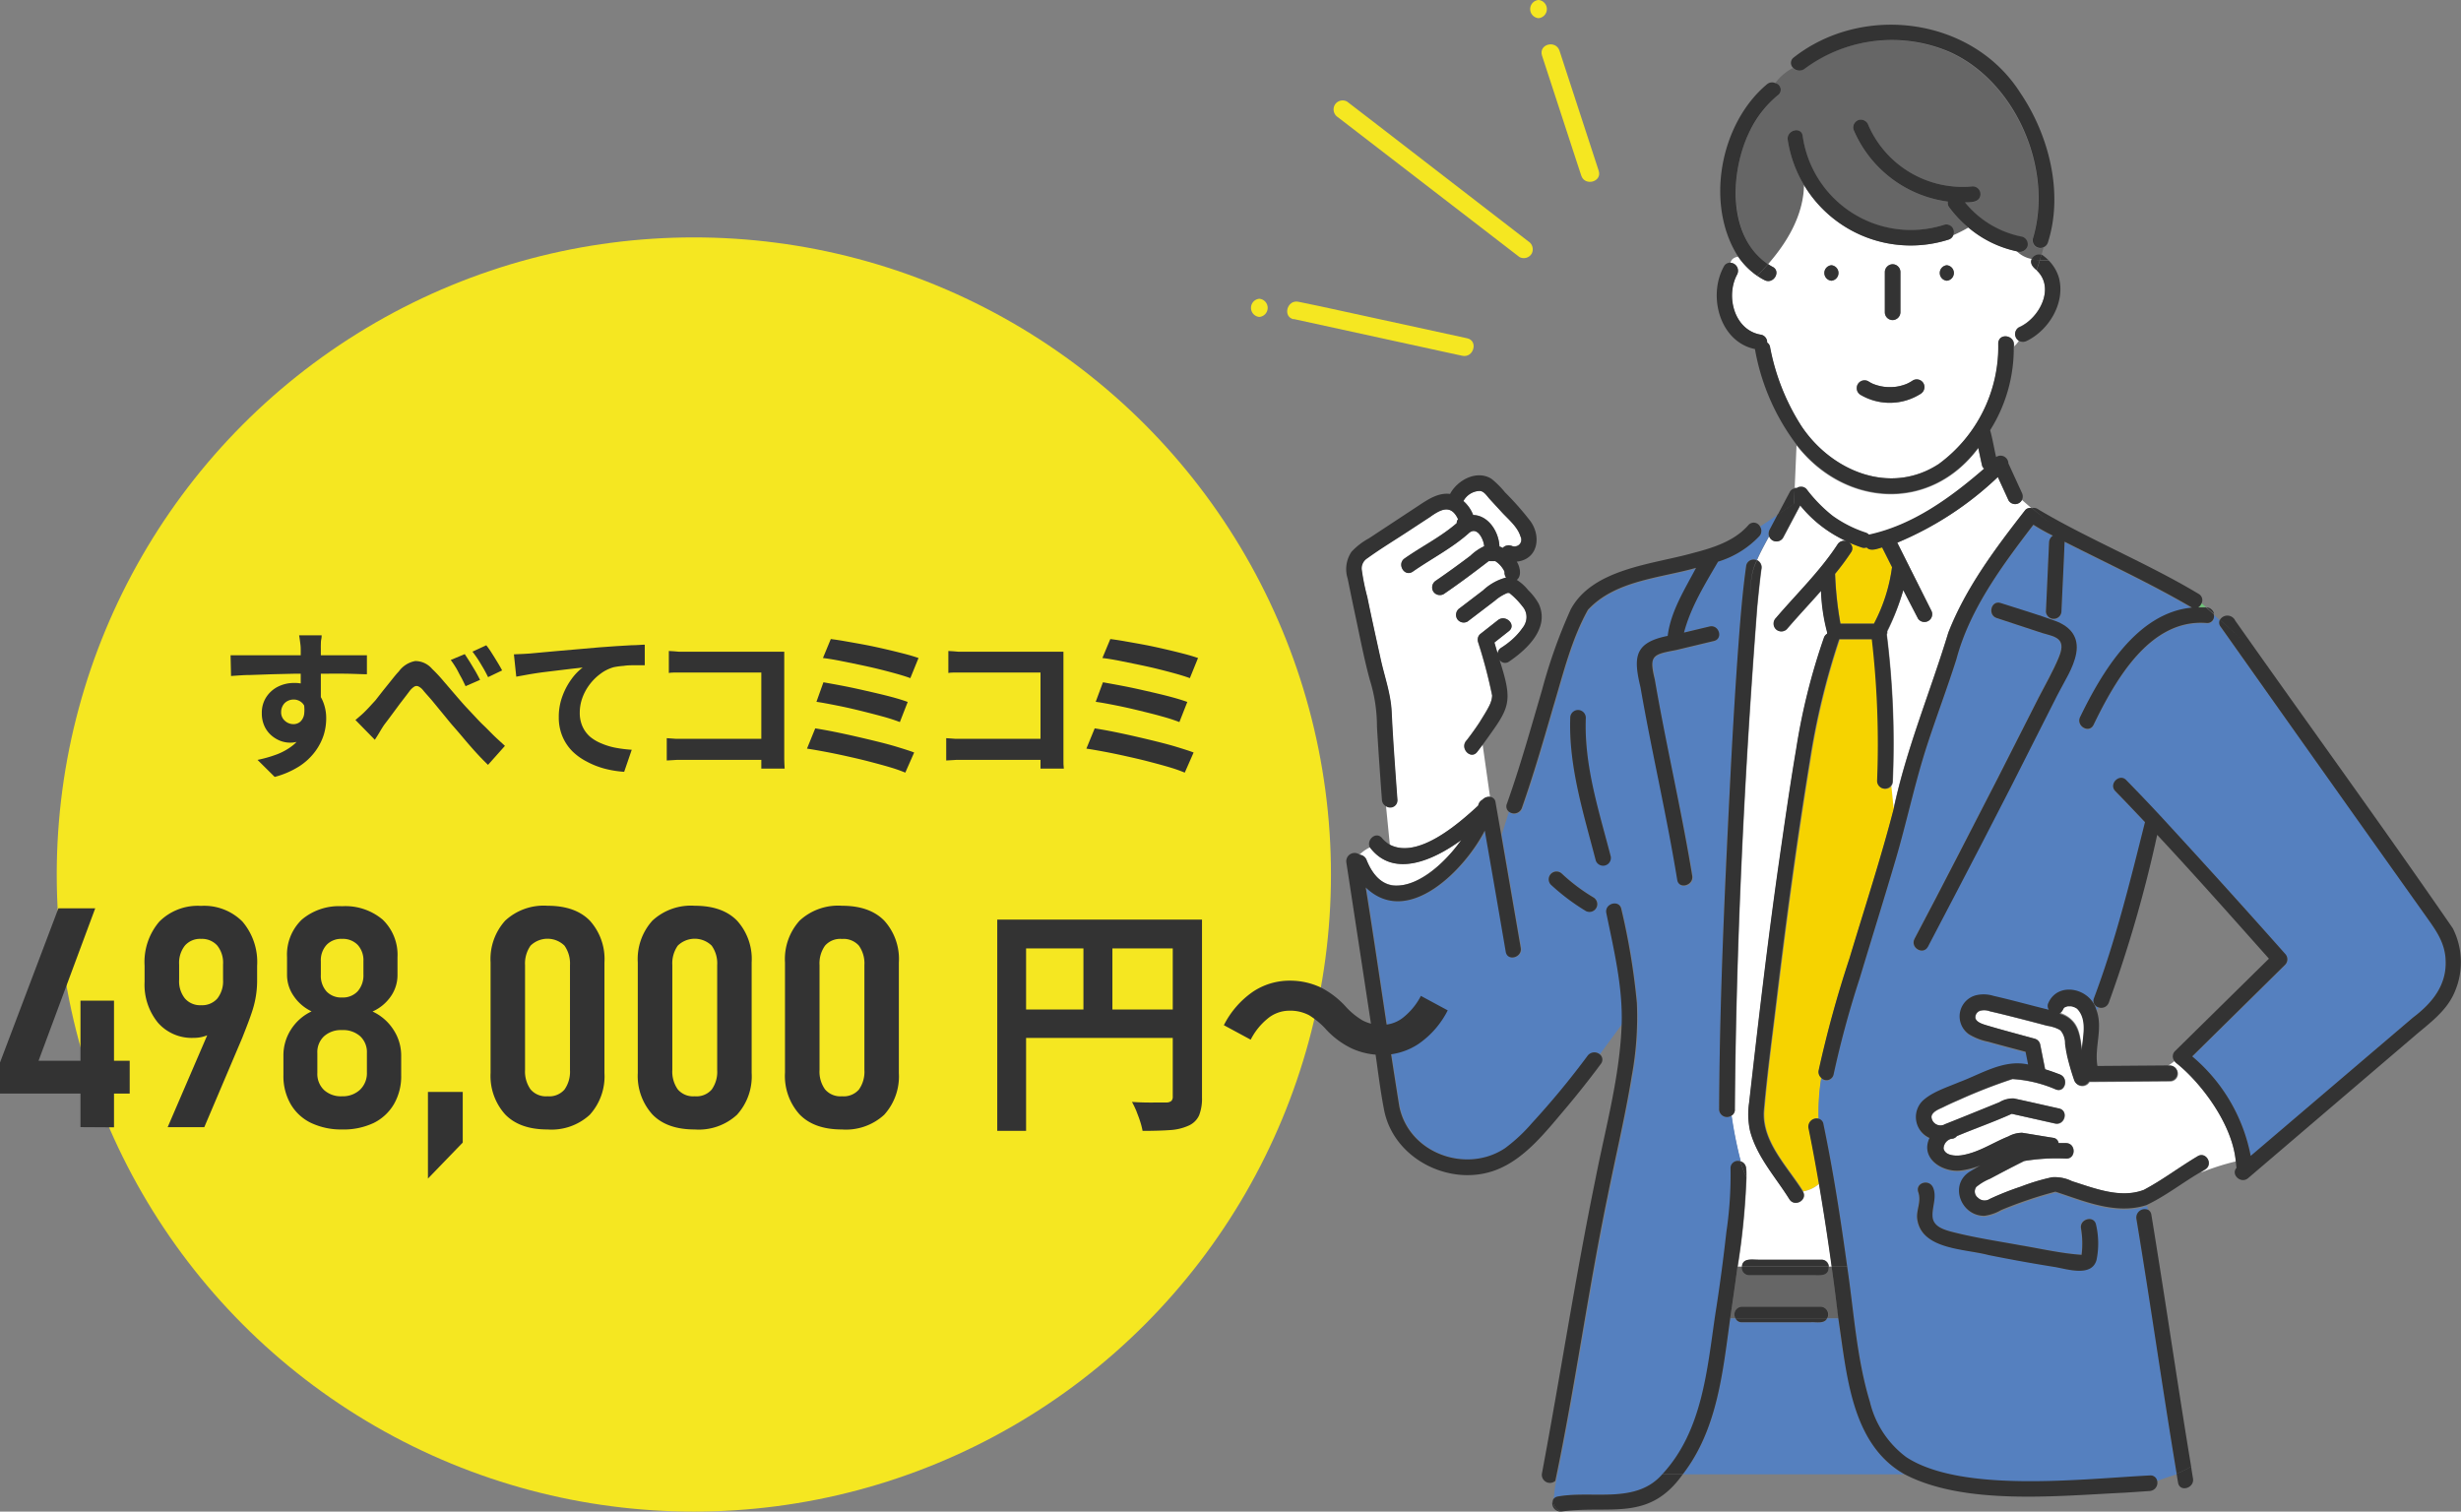 <svg xmlns="http://www.w3.org/2000/svg" viewBox="0 0 366.96 225.4"><rect x="0" y="0" width="366.96" height="225.4" fill="#808080" stroke="none"/><defs><style>.cls-1{fill:#f5e721;}.cls-2{fill:#333;}.cls-3{fill:#6ec278;}.cls-4{fill:#f6d300;}.cls-5{fill:#fff;}.cls-6{fill:#666;}.cls-7{fill:#5580bf;}</style></defs><g id="レイヤー_2" data-name="レイヤー 2"><g id="レイヤー_1-2" data-name="レイヤー 1"><circle class="cls-1" cx="103.46" cy="130.4" r="95"/><path class="cls-2" d="M34.38,97.71l2.4,0,2.81,0,2.88,0,2.66,0,2.16,0h7.42l0,2.83c-.75,0-1.74-.06-3-.08s-2.74,0-4.52,0c-1.08,0-2.19,0-3.31,0l-3.33.08-3.2.11c-1,0-2,.09-2.9.15Zm13,7.1a9.51,9.51,0,0,1-.47,3.27,3.91,3.91,0,0,1-1.4,2,4.11,4.11,0,0,1-3.73.38,4.52,4.52,0,0,1-1.36-.84,4.06,4.06,0,0,1-1-1.37,4.53,4.53,0,0,1-.38-1.92,4.24,4.24,0,0,1,.65-2.36,4.48,4.48,0,0,1,1.74-1.57,5.25,5.25,0,0,1,2.41-.56,4.75,4.75,0,0,1,2.66.71,4.4,4.4,0,0,1,1.6,1.91,6.52,6.52,0,0,1,.54,2.71,8.36,8.36,0,0,1-.38,2.45A8.55,8.55,0,0,1,47,112.05a9.08,9.08,0,0,1-2.35,2.2,13,13,0,0,1-3.69,1.6l-2.56-2.54a19.05,19.05,0,0,0,2.85-.81,9.08,9.08,0,0,0,2.32-1.28,5.5,5.5,0,0,0,1.56-1.89,6.11,6.11,0,0,0,.56-2.72,2.39,2.39,0,0,0-.56-1.72,1.82,1.82,0,0,0-1.36-.58,1.92,1.92,0,0,0-.89.22,1.66,1.66,0,0,0-.69.65,1.93,1.93,0,0,0-.27,1,1.65,1.65,0,0,0,.57,1.31,1.87,1.87,0,0,0,1.28.49,1.55,1.55,0,0,0,1-.36,1.9,1.9,0,0,0,.59-1.2,5.33,5.33,0,0,0-.24-2.25Zm.58-10.08c0,.13,0,.34-.06.62s-.05.56-.06.84,0,.48,0,.61c0,.32,0,.75,0,1.28v1.79c0,.66,0,1.32,0,2s0,1.29,0,1.87,0,1.07,0,1.46l-3-1V101.3c0-.6,0-1.2,0-1.79s0-1.13,0-1.61,0-.84,0-1.08c0-.49-.07-.93-.12-1.3s-.09-.64-.12-.79Z"/><path class="cls-2" d="M53,107.36c.35-.29.69-.58,1-.86s.65-.63,1-1l1-1.09L57.1,103l1.2-1.49c.4-.5.79-1,1.17-1.39a3.88,3.88,0,0,1,2.45-1.55,3.3,3.3,0,0,1,2.52,1.18,21.73,21.73,0,0,1,1.7,1.82l1.72,2c.57.67,1.08,1.25,1.55,1.77l1.25,1.33c.44.47.92,1,1.41,1.46s1,1,1.55,1.54,1.09,1,1.67,1.55l-2.52,2.83c-.58-.55-1.17-1.16-1.79-1.84s-1.22-1.37-1.8-2.06-1.13-1.33-1.64-1.91-1-1.21-1.55-1.87l-1.56-1.9c-.51-.6-1-1.12-1.33-1.53a2,2,0,0,0-.74-.6.66.66,0,0,0-.61.06,2.92,2.92,0,0,0-.65.61c-.22.3-.5.66-.82,1.08s-.67.86-1,1.32l-1,1.35c-.33.45-.62.83-.88,1.17s-.54.81-.8,1.25-.5.81-.71,1.13Zm16.3-9.82c.22.34.48.73.77,1.19l.84,1.39c.27.48.49.9.67,1.26l-2.16.94c-.24-.5-.47-1-.7-1.4s-.45-.87-.69-1.28a14.6,14.6,0,0,0-.82-1.23Zm3.21-1.32a12.15,12.15,0,0,1,.82,1.17c.29.45.57.91.85,1.37s.51.85.69,1.21l-2.09,1c-.26-.52-.51-1-.75-1.4s-.48-.82-.74-1.22-.54-.79-.84-1.18Z"/><path class="cls-2" d="M76.63,97.57,78,97.51l1-.06,1.83-.17,2.43-.22,2.9-.25,3.19-.28,2.49-.18,2.37-.14c.74,0,1.39-.07,1.93-.08l0,3.07-1.48,0c-.56,0-1.12,0-1.67.09a11.31,11.31,0,0,0-1.48.2,5.89,5.89,0,0,0-2,1,7.77,7.77,0,0,0-1.62,1.62,7.5,7.5,0,0,0-1.07,2,6.4,6.4,0,0,0-.37,2.15,4.84,4.84,0,0,0,.41,2.07A4.45,4.45,0,0,0,88,109.87a6.48,6.48,0,0,0,1.71,1,10.15,10.15,0,0,0,2.13.64,19.51,19.51,0,0,0,2.36.29l-1.13,3.29a15.83,15.83,0,0,1-2.94-.48,12.21,12.21,0,0,1-2.66-1.06A8.7,8.7,0,0,1,85.32,112a7,7,0,0,1-1.47-2.23,7.27,7.27,0,0,1-.53-2.82,8.83,8.83,0,0,1,.56-3.19,10.32,10.32,0,0,1,1.36-2.53,8,8,0,0,1,1.64-1.69l-1.62.18-2,.24-2.22.27c-.76.1-1.48.21-2.18.33l-1.88.34Z"/><path class="cls-2" d="M99.42,110.07l1.4.1c.52,0,1.05,0,1.6,0h13v3.14H102.51c-.46,0-1,0-1.59,0l-1.5.09Zm.31-13c.45,0,1,.08,1.51.11l1.44,0h13.26l1,0c0,.27,0,.62,0,1s0,.81,0,1.16v12.43q0,.63,0,1.47c0,.56.05,1,.06,1.37h-3.48c0-.35,0-.74,0-1.17s0-.85,0-1.28V100.28H102.7l-1.62,0c-.56,0-1,0-1.35.07Z"/><path class="cls-2" d="M121.56,108.61c.81.13,1.74.29,2.78.5s2.12.44,3.25.7,2.24.52,3.33.79,2.1.54,3,.82,1.73.53,2.39.79l-1.32,3a22.7,22.7,0,0,0-2.38-.83c-.94-.28-2-.56-3.07-.84s-2.21-.54-3.33-.79-2.19-.47-3.21-.66-1.91-.35-2.67-.46Zm1.22-6.87c.86.15,1.86.33,3,.55s2.27.47,3.45.74,2.31.53,3.39.81,2,.56,2.73.83l-1.17,3a27.23,27.23,0,0,0-2.61-.84c-1.05-.29-2.16-.57-3.33-.86s-2.34-.55-3.5-.78-2.16-.42-3-.54Zm1.1-6.45c.63.08,1.38.19,2.27.35s1.83.32,2.83.51,2,.41,3,.64,1.93.46,2.79.68,1.59.44,2.19.65l-1.22,3c-.56-.21-1.26-.43-2.09-.66s-1.73-.47-2.71-.71-2-.46-3-.67l-2.85-.58c-.9-.17-1.7-.3-2.38-.38Z"/><path class="cls-2" d="M141.09,110.07l1.41.1c.52,0,1.05,0,1.59,0h13v3.14H144.19c-.46,0-1,0-1.6,0l-1.5.09Zm.32-13c.44,0,1,.08,1.51.11l1.44,0h13.26l.95,0c0,.27,0,.62,0,1s0,.81,0,1.16v12.43c0,.42,0,.91,0,1.47s0,1,.06,1.37h-3.48c0-.35,0-.74,0-1.17s0-.85,0-1.28V100.28H144.38l-1.62,0c-.57,0-1,0-1.35.07Z"/><path class="cls-2" d="M163.23,108.61c.82.13,1.75.29,2.79.5s2.12.44,3.25.7,2.24.52,3.32.79,2.1.54,3,.82,1.73.53,2.39.79l-1.32,3a22.7,22.7,0,0,0-2.38-.83c-.94-.28-2-.56-3.07-.84s-2.22-.54-3.34-.79-2.18-.47-3.2-.66-1.91-.35-2.68-.46Zm1.23-6.87c.86.15,1.85.33,3,.55s2.28.47,3.46.74,2.31.53,3.38.81,2,.56,2.74.83l-1.18,3a26,26,0,0,0-2.6-.84c-1-.29-2.16-.57-3.34-.86s-2.34-.55-3.49-.78-2.17-.42-3.05-.54Zm1.1-6.45c.63.08,1.38.19,2.27.35s1.83.32,2.83.51,2,.41,3,.64,1.93.46,2.79.68,1.58.44,2.19.65l-1.22,3c-.56-.21-1.26-.43-2.09-.66s-1.74-.47-2.71-.71-2-.46-3-.67l-2.85-.58c-.9-.17-1.7-.3-2.39-.38Z"/><path class="cls-1" d="M192.9,47.57l22,4.8,3.14.68c1.7.37,2.43-2.24.72-2.61l-22-4.79L193.62,45c-1.7-.37-2.42,2.24-.72,2.61Z"/><path class="cls-1" d="M199.51,17.49l23.67,18.23,3.36,2.59a1.36,1.36,0,0,0,1.85-.49A1.39,1.39,0,0,0,227.9,36L204.24,17.74l-3.36-2.58a1.36,1.36,0,0,0-1.85.48,1.38,1.38,0,0,0,.48,1.85Z"/><path class="cls-1" d="M229.93,8.29q2.56,7.82,5.11,15.64c.25.75.49,1.5.74,2.25.53,1.65,3.15.94,2.6-.72q-2.55-7.83-5.11-15.65c-.24-.75-.48-1.5-.73-2.24-.54-1.65-3.15-1-2.61.72Z"/><path class="cls-1" d="M229.41,2.71a1.36,1.36,0,0,0,0-2.71,1.36,1.36,0,0,0,0,2.71Z"/><path class="cls-1" d="M187.78,47.26a1.36,1.36,0,0,0,0-2.71,1.36,1.36,0,0,0,0,2.71Z"/><path class="cls-3" d="M306.58,177.78Z"/><path class="cls-4" d="M280.63,81.62c-.72.16-1.75.61-2.31,0a1.08,1.08,0,0,1-.75,0c-.68-.23-1.34-.49-2-.78a1,1,0,0,1,.41,1.53,38.27,38.27,0,0,1-2.33,3.19,52.63,52.63,0,0,0,.8,7.43h5a25.08,25.08,0,0,0,2.68-8.44Z"/><path class="cls-3" d="M221.89,83.63h-.09S221.84,83.65,221.89,83.63Z"/><path class="cls-3" d="M222,83.6Z"/><path class="cls-5" d="M328.83,174.42l-.7.45a36.5,36.5,0,0,1,5.26-1.69c-.53-5.66-5.31-11.8-8.81-14.59a1.64,1.64,0,0,1-.34-.36l-1,.73h.47a1.16,1.16,0,0,1,0,2.31l-12.13.09a1.23,1.23,0,0,1-2.21-.18,25.94,25.94,0,0,1-1.37-5.47c-.11-2.11-.84-2.37-2.75-2.73-2.83-.73-5.65-1.5-8.5-2.15a2.42,2.42,0,0,0-1.4-.1,1,1,0,0,0-.77,1.11c.15.6,1,.88,1.66,1.08,2.38.68,4.78,1.31,7.18,2a1.13,1.13,0,0,1,.81.8l.75,3.76c.75.23,1.48.49,2.2.77,1.38.54.77,2.78-.61,2.23a19.15,19.15,0,0,0-6.47-1.55,80.83,80.83,0,0,0-7.86,3.06c-.83.36-1.66.73-2.48,1.14-.58.28-1.64.65-1.73,1.41a1.35,1.35,0,0,0,.87,1.22,1.28,1.28,0,0,0,1.14-.08c1.25-.48,2.49-1,3.74-1.5l4.39-1.78a3.81,3.81,0,0,1,2.2-.56c2.24.44,4.46,1,6.69,1.49,1.46.32.84,2.55-.61,2.23L300,166.09h0c-2.67,1.21-5.47,2.18-8.18,3.32a1.08,1.08,0,0,1-.86.41,1.54,1.54,0,0,0-1.13,1.43c.22,1.17,2,1.17,2.82,1,2.49-.43,4.55-1.87,6.85-2.79a4.3,4.3,0,0,1,2.05-.54c1.54.24,3.07.51,4.61.75a.91.91,0,0,1,.82.79l1.12,0c1.49,0,1.49,2.36,0,2.31a29.28,29.28,0,0,0-6.38.38h.09c.15-.06.19,0,0,0-1.69.84-3.38,1.73-5.05,2.62A8,8,0,0,0,294.7,177a1.16,1.16,0,0,0,.25,1.61,1.41,1.41,0,0,0,1.77.18,43.58,43.58,0,0,1,4.67-1.85,30.8,30.8,0,0,1,4.6-1.38,5.8,5.8,0,0,1,3,.59c3.37,1.06,7.21,2.62,10.7,1.29,2.75-1.49,5.29-3.43,8-5C328.93,171.62,330.09,173.63,328.83,174.42Z"/><path class="cls-6" d="M273.11,188.85h-.44c.08,1.54-1.31,1.3-2.43,1.3h-9.4a1.11,1.11,0,0,1-1.11-1.3h-.65c-.34,2.57-.71,5.15-1.09,7.72h.79a1.15,1.15,0,0,1,1-1.72h11.71a1.15,1.15,0,0,1,1,1.72h1.67C273.8,194,273.47,191.42,273.11,188.85Z"/><path class="cls-5" d="M203.76,128.2c3.09,8.05,11,1.67,14.13-2.95-4.15,3-10.11,5.73-13.62,1.1a5.77,5.77,0,0,0-1.55,1.09h0A1.21,1.21,0,0,1,203.76,128.2Z"/><path class="cls-5" d="M269.36,73a22.12,22.12,0,0,0,3.9,4,18.13,18.13,0,0,0,4.92,2.5,1.18,1.18,0,0,1,.5.31c6.55-1.41,12.21-5.52,17.18-9.85a1,1,0,0,1-.33-.54c-.19-.86-.37-1.71-.55-2.57-7.25,9.71-20,8.7-27.1-.45l-.28,6.53a1.08,1.08,0,0,1,.31,0A1.12,1.12,0,0,1,269.36,73Z"/><path class="cls-4" d="M280,116.48a135.94,135.94,0,0,0-.79-21.16h-4.87a110.63,110.63,0,0,0-4.42,18.34c-1.87,11.43-3.42,22.92-4.81,34.42-.7,5.8-1.5,11.61-2,17.43-.42,4.66,3.52,8.48,5.8,12.15a4.89,4.89,0,0,0,2.37-1.15c-.48-2.77-1-5.53-1.55-8.29a1.22,1.22,0,0,1,1.48-1.41,32,32,0,0,1,.38-6.09,1.16,1.16,0,0,1-.38-1.12,167.45,167.45,0,0,1,4.6-16.72c2.24-7.46,4.67-14.86,6.62-22.4l-.34-3.31A1.16,1.16,0,0,1,280,116.48Z"/><path class="cls-5" d="M301.48,74.53a1.14,1.14,0,0,1-2,.09l-1.6-3.49a49.14,49.14,0,0,1-15,9.79L288,91.09a1.16,1.16,0,0,1-2,1.16L283.8,88a36.11,36.11,0,0,1-2.36,6.15.87.87,0,0,1-.07.48,130.15,130.15,0,0,1,.89,21.89,1.12,1.12,0,0,1-.24.69l.34,3.31c1.92-9,5.48-17.42,8.13-26.16,2.61-6.7,7-12.56,11.41-18.2a.92.92,0,0,1,1.06-.33Z"/><path class="cls-6" d="M265.1,14.21c-4.88,4.05-6.91,10.92-6.07,17.09.46,3.17,1.84,6.36,4.61,8.09,2.83-3.23,5.27-7.27,5.36-11.79a18.52,18.52,0,0,1-2.43-6.73c-.22-1.46,2-2.08,2.23-.61a16.2,16.2,0,0,0,21.11,13.25,1.13,1.13,0,0,1,1.33,1.57,20.7,20.7,0,0,0,2.25-1.14,17.23,17.23,0,0,1-2.92-3.11,1,1,0,0,1-.14-.77,17.8,17.8,0,0,1-14.08-10.75,1.18,1.18,0,0,1,.81-1.43,1.19,1.19,0,0,1,1.42.81,15.33,15.33,0,0,0,15.55,9.1A1.17,1.17,0,0,1,295.29,29c0,1.22-1.4,1.21-2.31,1.23a14.51,14.51,0,0,0,8.52,5.11,1.17,1.17,0,0,1,.81,1.42,1.24,1.24,0,0,1-1.65.76,4.25,4.25,0,0,0,2.27,1.17,1.19,1.19,0,0,1,1.48-.67c.11-.38.21-.75.3-1.12a1.14,1.14,0,0,1-1.61-1.32c3.07-10.31-2.56-23.43-12.49-27.82A21.85,21.85,0,0,0,269,10.26a1.28,1.28,0,0,1-1.68-.12,7.91,7.91,0,0,0-2.63,2.26A1,1,0,0,1,265.1,14.21Z"/><path class="cls-5" d="M259,40.92c-1.77,3.26-.42,8.4,3.63,9a1.15,1.15,0,0,1,.84,1.16,1,1,0,0,1,.43.65,33.22,33.22,0,0,0,4.67,11.79c4.45,6.73,13.24,10.4,20.49,5.67A21.72,21.72,0,0,0,298,51.27c0-1.72,2.58-1.35,2.32.38a3.68,3.68,0,0,0,.74-.88,1.16,1.16,0,0,1,0-2c3.05-1.33,5.43-5.89,2.65-8.5l0,.11,0-.11c-.51-.41-1-1-.74-1.65a4.25,4.25,0,0,1-2.27-1.17,16.44,16.44,0,0,1-7.17-3.53,20.7,20.7,0,0,1-2.25,1.14,1.09,1.09,0,0,1-.72.66A18.56,18.56,0,0,1,269,27.6c-.09,4.52-2.53,8.56-5.36,11.79.22.13.42.27.66.39,1.33.66.16,2.66-1.17,2a8.78,8.78,0,0,1-1.11-.66l0,.05,0-.05a10.92,10.92,0,0,1-2.85-2.86c-.54.12-1,.33-1.13.92A1.2,1.2,0,0,1,259,40.92Zm31.26-1.37a1.16,1.16,0,0,1,0,2.31A1.16,1.16,0,0,1,290.3,39.55Zm-9.23,6.27c0-1.76,0-3.51,0-5.27a1.19,1.19,0,0,1,1.16-1.15,1.17,1.17,0,0,1,1.16,1.15v.76l0,5.27a1.19,1.19,0,0,1-1.16,1.15,1.17,1.17,0,0,1-1.16-1.15ZM277,57.27a1.17,1.17,0,0,1,1.58-.42,5,5,0,0,0,.72.39,7,7,0,0,0,1.61.43,8.15,8.15,0,0,0,1.78,0,7.14,7.14,0,0,0,1.57-.42,6.11,6.11,0,0,0,.94-.52,1.15,1.15,0,0,1,1.17,2,8.59,8.59,0,0,1-9,.13A1.17,1.17,0,0,1,277,57.27Zm-3.91-17.72a1.16,1.16,0,0,1,0,2.31A1.16,1.16,0,0,1,273.08,39.55Z"/><path class="cls-7" d="M361.52,136.29Q350.75,121.13,340,106l-8.87-12.49a.94.94,0,0,1-.1-1l-.94-.84a1,1,0,0,1-1.1,1.3c-8.48-.65-13.64,8.63-16.83,15.19-.65,1.34-2.64.17-2-1.17,3.27-6.73,8.49-15.54,16.68-16.31-6.17-3.59-12.67-6.6-19-9.83-.13,3.48-.32,7-.47,10.45a1.16,1.16,0,0,1-2.31,0c.16-3.45.31-6.9.47-10.35a1.25,1.25,0,0,1,.57-1,29.62,29.62,0,0,1-2.91-1.63c-4.62,6-9.52,12.55-11.48,20.05-1.34,4.22-2.91,8.37-4.29,12.58-1.87,5.69-3.08,11.57-4.77,17.31-1.74,5.92-3.59,11.8-5.36,17.7a145.82,145.82,0,0,0-3.89,14.33,1.08,1.08,0,0,1-1.85.51,32,32,0,0,0-.38,6.09.94.94,0,0,1,.75.8c1.47,7,2.56,14.13,3.54,21.24h0c1,6.73,1.43,13.64,3.39,20.19a14.47,14.47,0,0,0,5.44,8.25c8.32,5.41,26.36,3.21,36.31,2.73a1,1,0,0,1,1.07.73c1-.39,1.93-.67,2.9-1-2.07-12.65-3.86-25.34-6-38a1.26,1.26,0,0,1,1.75-1.34l-.16-.66c-4.54,1.52-9.29-.55-13.59-2h0l.05,0h.06s-.12,0-.16,0l.05,0h0a63.09,63.09,0,0,0-8.09,2.74,6.63,6.63,0,0,1-2.51.86c-3.5,0-5.3-4.66-2.13-6.61.5-.31,1-.61,1.54-.9a12.12,12.12,0,0,1-2.75.73c-2.74.43-6.3-1.7-4.83-4.83a3.41,3.41,0,0,1-1-5.56c1.42-1.32,3.67-2,5.43-2.76,3.31-1.21,6.63-3.44,10.27-2.63l-.38-1.9c-1.86-.49-3.71-1-5.56-1.5a8.91,8.91,0,0,1-2.91-1.13,3.25,3.25,0,0,1,1.29-5.84,5,5,0,0,1,2.42.14c2.77.63,5.49,1.4,8.24,2.07a1,1,0,0,1-.13-.9c1.4-3.42,6.29-2.35,7.2.88l.23-.44a1,1,0,0,1-.66-1.33c3.22-8.54,5.41-17.46,7.62-26.28-1.47-1.55-2.93-3.1-4.42-4.62-1.05-1.07.59-2.71,1.63-1.64,2.09,2.14,4.14,4.32,6.17,6.51q8.88,9.58,17.51,19.38a1.17,1.17,0,0,1,0,1.64l-13.85,13.66a25.73,25.73,0,0,1,8.72,14.84l24.17-20.65c2.88-2.19,5.12-4.89,4.88-8.71C364.51,140.32,363,138.36,361.52,136.29ZM286,177.74c-.48-1.42,1.76-2,2.23-.62,1,3.16-2.12,5.32,2.75,6.53,3.33.89,6.8,1.41,10.19,2,3,.5,6.07,1.22,9.12,1.43h.06a13.52,13.52,0,0,0-.08-3.88c-.3-1.46,1.93-2.07,2.23-.62a12.35,12.35,0,0,1,.08,5.24c-.68,2.61-4.34,1.4-6.21,1.08-5-.84-9.93-1.74-14.86-2.78-2.45-.44-5.47-1.61-5.68-4.48C285.75,180.35,286.47,179,286,177.74Zm23.54-80.28c-.4,2.16-1.81,4.24-2.79,6.18s-2,4-3,5.93c-5.34,10.59-10.81,21.11-16.31,31.61-.7,1.32-2.69.15-2-1.17q9.4-17.91,18.52-36c1-2,2.1-3.88,2.95-5.89.3-.72.69-1.83.18-2.55s-1.84-.92-2.62-1.17l-6.8-2.24c-1.41-.47-.8-2.7.61-2.23,2.72.89,5.47,1.73,8.17,2.68C308.74,93.41,310,95,309.58,97.46Z"/><path class="cls-3" d="M327.75,90.54c.39,0,.78,0,1.19,0l-.68-.6A1.31,1.31,0,0,1,327.75,90.54Z"/><path class="cls-5" d="M268.84,177.66c.78,1.27-1.21,2.42-2,1.16-2.07-3.32-4.86-6.34-5.87-10.22a11.79,11.79,0,0,1-.12-4.23c1.36-12,2.75-24,4.46-35.89.81-5.62,1.61-11.25,2.56-16.85A94.83,94.83,0,0,1,272,95.11a1.09,1.09,0,0,1,.49-.61,1.16,1.16,0,0,1,0-.18,27.57,27.57,0,0,1-.92-6.21c-1.69,1.92-3.45,3.78-5.1,5.71a1.16,1.16,0,0,1-1.64,0,1.18,1.18,0,0,1,0-1.64c3.1-3.61,6.6-7,9.21-11a1.12,1.12,0,0,1,1.37-.45,19,19,0,0,1-6.95-5.36l-2.55,4.81a1.15,1.15,0,0,1-2.09-.25c-.62,1.17-1.3,2.35-1.82,3.58a1.2,1.2,0,0,1,.67,1.35c-.23,1.67-.45,3.83-.62,5.6-1.91,24.91-3.14,49.91-3.34,74.9a1,1,0,0,1-.54,1,62.32,62.32,0,0,0,1.37,6.82c1,.21.89,1.49.9,2.34a12.86,12.86,0,0,0,.81,1.44,12.86,12.86,0,0,1-.81-1.44,108.55,108.55,0,0,1-1.31,13.34h.65c.13-1.28,1.47-1,2.44-1h9.4a1.07,1.07,0,0,1,1.1,1h.44q-.86-6.19-1.9-12.34A4.89,4.89,0,0,1,268.84,177.66Z"/><path class="cls-7" d="M256.34,165.39c.19-23.06,1.33-46.11,2.87-69.12.3-4,.61-8,1.18-12a1.13,1.13,0,0,1,1.56-.73c.52-1.23,1.2-2.41,1.82-3.58a1.33,1.33,0,0,1,.09-.92l1.21-2.27-2.63,1.75a1.17,1.17,0,0,1-.1,1.42,14.1,14.1,0,0,1-6.16,3.81c-2,3.37-4.09,6.77-5.08,10.58l3.8-.91c1.45-.34,2.06,1.89.61,2.23L250,97c-1.07.25-3.52.4-3.59,1.86,1.57,10.64,4.26,21.15,6,31.8.24,1.46-2,2.08-2.23.62-1.57-9.63-3.81-19.13-5.48-28.73-1.07-4.45-1-6.67,4.06-7.65.44-3.65,2.55-6.95,4.23-10.15-5.44,1.54-12.07,1.87-16.13,6.26-2.48,4.45-3.7,9.58-5.17,14.45-1.47,5.07-2.93,10.15-4.69,15.13a1.24,1.24,0,0,1-2,.45l-1.07,3.42,2.91,16.88c.26,1.46-2,2.08-2.23.61q-1.56-9-3.13-18.08c-2.88,5.69-11.44,14.59-17.75,8.48,1.72,10.86,3.23,21.77,5,32.62,1.4,7,10,10.11,15.76,6.27a24.44,24.44,0,0,0,4-3.72,123.4,123.4,0,0,0,8.33-10.08,1.26,1.26,0,0,1,1.75-.25l3.33-4.53c.15-5.56-1.18-11-2.29-16.46-.3-1.45,1.93-2.07,2.23-.61a101.67,101.67,0,0,1,2.32,14,48.66,48.66,0,0,1-.75,11c-1,6-2.4,11.9-3.59,17.85-2.91,14.06-4.84,28.36-7.78,42.38a23.35,23.35,0,0,0-.36,2.78,1,1,0,0,1,.69-.45c5.21-.94,11.65,1.2,15.59-3.33h0c6-6.45,6.67-15.55,7.9-23.85.61-4.08,1.19-8.16,1.65-12.26a57.81,57.81,0,0,0,.62-9.47,1.08,1.08,0,0,1,1.45-1.07,62.32,62.32,0,0,1-1.37-6.82A1.17,1.17,0,0,1,256.34,165.39Zm-18.29-30a1.17,1.17,0,0,1-1.58.42,32.28,32.28,0,0,1-5.22-3.93,1.16,1.16,0,0,1,1.64-1.64c.7.65,1.43,1.27,2.19,1.85a29.33,29.33,0,0,0,2.56,1.72A1.17,1.17,0,0,1,238.05,135.43Zm-.1-7.1c-1.83-7-4.06-14-3.81-21.3a1.16,1.16,0,0,1,2.31,0,44.55,44.55,0,0,0,1.07,10.42c.78,3.45,1.81,6.84,2.66,10.27A1.16,1.16,0,0,1,238,128.33Z"/><path class="cls-5" d="M227,90.4a10.36,10.36,0,0,0-2-2c.09,0-.1,0-.07,0l-.13,0a6.47,6.47,0,0,0-1.87,1.15l-4.08,3.11a1.16,1.16,0,0,1-1.58-.42,1.19,1.19,0,0,1,.42-1.58l3.46-2.64a8.06,8.06,0,0,1,3.45-1.92,1.12,1.12,0,0,1-.24-.82v0h0a1.38,1.38,0,0,0-.06-.16,2.43,2.43,0,0,0-.2-.35l-.12-.17a3.67,3.67,0,0,0-1-.94s-.08,0-.13,0c-.32,0-.45,0-.86,0-2.19,1.69-4.41,3.35-6.7,4.91a1.17,1.17,0,0,1-1.58-.42,1.19,1.19,0,0,1,.41-1.58q2.61-1.8,5.15-3.72a7.5,7.5,0,0,1,2.05-1.41c-.06-1-1.08-3.16-2.37-1.88-2.52,2.22-5.55,3.76-8.3,5.68-1.25.82-2.4-1.19-1.17-2,2.55-1.79,5.4-3.2,7.75-5.25a.84.84,0,0,1,.2-.58c-1.07-2.27-2.59-1.48-4.22-.31L210.19,79c-2.12,1.4-4.32,2.72-6.38,4.21a1.77,1.77,0,0,0-.81,1.66,32.73,32.73,0,0,0,.83,4.1c.65,3.1,1.34,6.19,2,9.28.57,2.6,1.5,5.13,1.63,7.81.08,1.69.18,3.39.29,5.08.18,2.69.37,5.37.57,8.06a1.08,1.08,0,0,1-1.65,1l.57,5.77c4.19,2.14,10.2-3.07,13.16-5.84a1.25,1.25,0,0,1,.64-.88,1.33,1.33,0,0,1,1.14-.42L221.07,111c-.28.37-.56.75-.85,1.12-.93,1.17-2.55-.48-1.64-1.64l.16-.19a34.83,34.83,0,0,0,3.28-5,3.29,3.29,0,0,0,.45-1.57,73.94,73.94,0,0,0-2.11-8,1.13,1.13,0,0,1,.3-1.13l2.67-2.1c1.16-.91,2.81.72,1.63,1.64l-2.15,1.7.48,1.64a1.1,1.1,0,0,1,.52-.85C225.65,95.34,229,92.8,227,90.4Z"/><path class="cls-7" d="M276.28,208.59a88.73,88.73,0,0,1-2.15-12h-1.67c-.38.87-1.64.53-2.43.59H259.77a1,1,0,0,1-1-.59H258c-1.11,8.05-1.92,16.6-7.06,23.25H284C279.75,217.56,277.44,213.07,276.28,208.59Z"/><path class="cls-3" d="M279.33,57.26Z"/><path class="cls-3" d="M306.58,177.78Z"/><path class="cls-5" d="M309.35,152.54c.83,1.12.9,2.62,1.12,4,.12-2,.89-4.59-.72-6.23l-.3-.17a3,3,0,0,0-.58-.18h-.47l-.29.08a1,1,0,0,1-.23.1l-.16.18c0,.09-.1.2,0,0a1.41,1.41,0,0,1-.56.7A4.29,4.29,0,0,1,309.35,152.54Z"/><path class="cls-5" d="M219.66,76.78c2.3.07,3.85,2.54,3.92,4.7a2.07,2.07,0,0,1,.49.21,1.22,1.22,0,0,1,1.46-.25,1.34,1.34,0,0,0,.45,0c.72-.12,1-.77.74-1.45-.41-1.39-1.77-2.51-2.72-3.54l-1.89-2.07c-.39-.43-.84-1.15-1.48-1.19a2.87,2.87,0,0,0-2.42,1.51A5.21,5.21,0,0,1,219.66,76.78Z"/><path class="cls-2" d="M330.08,91.58l-1.14-1c-.41,0-.8,0-1.19,0a1.31,1.31,0,0,0,.51-.58l-1.52-1.36L328.26,90a1.07,1.07,0,0,0-.43-1.45C320.25,84,311.3,80.35,304,76a1.19,1.19,0,0,0-1-.24h0l2.5,2.12L303,75.79a.92.92,0,0,0-1.06.33c-4.38,5.64-8.8,11.5-11.41,18.2-2.65,8.74-6.21,17.2-8.13,26.16l.34,3.25-.34-3.25c-1.95,7.54-4.38,14.94-6.62,22.4a167.45,167.45,0,0,0-4.6,16.72,1.16,1.16,0,0,0,.38,1.12q.23-1.53.48-3.06-.25,1.53-.48,3.06a1.08,1.08,0,0,0,1.85-.51,145.82,145.82,0,0,1,3.89-14.33c1.77-5.9,3.62-11.78,5.36-17.7,1.69-5.74,2.9-11.62,4.77-17.31,1.38-4.21,2.95-8.36,4.29-12.58,2-7.5,6.86-14,11.48-20.05a29.62,29.62,0,0,0,2.91,1.63,1.25,1.25,0,0,0-.57,1c-.16,3.45-.31,6.9-.47,10.35a1.16,1.16,0,0,0,2.31,0c.15-3.49.34-7,.47-10.45,6.36,3.23,12.86,6.24,19,9.83-8.19.77-13.41,9.58-16.68,16.31-.65,1.34,1.34,2.51,2,1.17,3.19-6.56,8.35-15.84,16.83-15.19A1,1,0,0,0,330.08,91.58Z"/><path class="cls-2" d="M329,90.57h0l1.14,1A1.17,1.17,0,0,0,329,90.57Z"/><path class="cls-2" d="M240.18,127.72c-1.76-6.8-4-13.58-3.72-20.69a1.16,1.16,0,0,0-2.32,0c-.25,7.31,2,14.31,3.81,21.3A1.16,1.16,0,0,0,240.18,127.72Z"/><path class="cls-2" d="M237.64,133.85a27.58,27.58,0,0,1-4.75-3.57,1.16,1.16,0,0,0-1.64,1.64,32.28,32.28,0,0,0,5.22,3.93,1.16,1.16,0,0,0,1.17-2Z"/><path class="cls-2" d="M254.9,93.42l-3.8.91c1-3.81,3.12-7.21,5.08-10.58a14.1,14.1,0,0,0,6.16-3.81,1.17,1.17,0,0,0,.1-1.42l-1.61,1.07,1.61-1.07a1.05,1.05,0,0,0-1.74-.22c-2.1,2.42-5.32,3.4-8.32,4.18-6,1.68-14.91,2.31-18.18,8.41a78.65,78.65,0,0,0-4.27,12c-1.67,5.7-3.26,11.42-5.25,17a1,1,0,0,0,.23,1.07l.89-2.83-.89,2.83a1.24,1.24,0,0,0,2-.45c1.76-5,3.22-10.06,4.69-15.13,1.47-4.87,2.69-10,5.17-14.45,4.05-4.38,10.7-4.72,16.13-6.26-1.68,3.2-3.79,6.51-4.23,10.15-5,1-5.13,3.19-4.06,7.65,1.67,9.6,3.91,19.1,5.48,28.73.24,1.46,2.47.84,2.23-.62-1.61-9.81-3.89-19.49-5.58-29.28-.91-3.64-.24-3.72,3.21-4.38l5.55-1.33C257,95.31,256.35,93.08,254.9,93.42Z"/><path class="cls-2" d="M304,104q-6.08,12.08-12.3,24.07-3.09,6-6.22,11.92c-.69,1.32,1.3,2.49,2,1.17,5.5-10.5,11-21,16.31-31.61,1-2,2-3.95,3-5.93s2.39-4,2.79-6.18c.44-2.45-.84-4-3.08-4.84-2.7-1-5.45-1.79-8.17-2.68-1.41-.47-2,1.76-.61,2.23l6.8,2.24c.78.25,2.1.45,2.62,1.17s.12,1.83-.18,2.55C306.11,100.14,305,102.07,304,104Z"/><path class="cls-2" d="M262,83.54A9,9,0,0,0,261.2,89a9,9,0,0,1,.75-5.46,1.13,1.13,0,0,0-1.56.73c-.57,4-.88,8-1.18,12-.43,5.86-.78,11.73-1.09,17.59-.86,17.16-1.71,34.34-1.78,51.53a1.17,1.17,0,0,0,1.78,1,25.2,25.2,0,0,0-1.55-5.6,25.2,25.2,0,0,1,1.55,5.6,1,1,0,0,0,.54-1c.2-25,1.43-50,3.34-74.9.17-1.77.39-3.94.62-5.6A1.2,1.2,0,0,0,262,83.54Z"/><path class="cls-2" d="M244.07,149.55a101.67,101.67,0,0,0-2.32-14c-.3-1.46-2.53-.84-2.23.61,1.11,5.42,2.44,10.9,2.29,16.46l1.11-1.5-1.11,1.5c-.25,7.84-2.4,15.48-3.9,23.14-3,14.6-5.24,29.33-8,44a1.21,1.21,0,0,0,2,1.06,6.07,6.07,0,0,0-.06-2.21,6.07,6.07,0,0,1,.06,2.21c2.94-14,4.87-28.32,7.78-42.38,1.19-5.95,2.61-11.86,3.59-17.85A48.66,48.66,0,0,0,244.07,149.55Z"/><path class="cls-2" d="M327,220.47c-.1-.61-.2-1.21-.29-1.81a10.77,10.77,0,0,1-2.16,1.06c.07.45.14.91.22,1.36C325,222.55,327.23,221.93,327,220.47Z"/><path class="cls-2" d="M322,188.66c-.4-2.51-.79-5-1.21-7.53a1,1,0,0,0-.48-.73l1.06,4.49-1.06-4.49a1.26,1.26,0,0,0-1.75,1.34c2.1,12.64,3.89,25.33,6,38a10.77,10.77,0,0,0,2.16-1.06C325.06,208.67,323.59,198.66,322,188.66Z"/><path class="cls-2" d="M285.87,181.67c.55,4.69,7.07,4.52,10.61,5.47q4.95,1,9.93,1.79c1.87.32,5.53,1.53,6.21-1.08a12.35,12.35,0,0,0-.08-5.24c-.3-1.45-2.53-.84-2.23.62a13.51,13.51,0,0,1,.08,3.88h-.06c-3.05-.21-6.09-.93-9.12-1.43-3.39-.62-6.86-1.14-10.19-2-1.18-.32-2.72-.78-2.85-2.21s.66-2.89.1-4.32-2.71-.8-2.23.62S285.75,180.35,285.87,181.67Z"/><path class="cls-2" d="M272.58,171.07c-.22-1.16-.45-2.31-.69-3.46a.94.94,0,0,0-.75-.8,18,18,0,0,0,.86,4.74,18,18,0,0,1-.86-4.74,1.22,1.22,0,0,0-1.48,1.41c.57,2.76,1.07,5.52,1.55,8.29a8.26,8.26,0,0,1,1.56-1.1,8.26,8.26,0,0,0-1.56,1.1q1.05,6.15,1.9,12.34h2.32C274.61,182.9,273.72,177,272.58,171.07Z"/><path class="cls-2" d="M321.64,220.75a10.8,10.8,0,0,0-1.81.94,10.8,10.8,0,0,1,1.81-.94,1,1,0,0,0-1.07-.74c-9.92.49-28,2.69-36.31-2.72a14.47,14.47,0,0,1-5.44-8.25c-2-6.55-2.38-13.46-3.39-20.19h-2.32c.36,2.57.69,5.14,1,7.72h0c1.26,8.17,1.84,18.71,9.85,23.25h0c9,4.72,22.92,3.22,32.88,2.76l3.71-.25A1.23,1.23,0,0,0,321.64,220.75Z"/><path class="cls-2" d="M231.59,223.6a1.24,1.24,0,0,0,1.25,1.79A1.63,1.63,0,0,1,231.59,223.6Z"/><path class="cls-2" d="M260.36,174.24a1.12,1.12,0,0,0-.87-1.07,15.71,15.71,0,0,0,.9,2.34C260.39,175.08,260.38,174.66,260.36,174.24Z"/><path class="cls-2" d="M259.49,173.17a1.08,1.08,0,0,0-1.45,1.07,57.81,57.81,0,0,1-.62,9.47c-.46,4.1-1,8.18-1.65,12.26-1.23,8.3-1.92,17.4-7.9,23.85h3.06c5.14-6.65,5.95-15.2,7.06-23.25h0c.38-2.57.75-5.15,1.09-7.72h0a108.55,108.55,0,0,0,1.31-13.34A15.71,15.71,0,0,1,259.49,173.17Z"/><path class="cls-2" d="M247.87,219.82c-3.94,4.53-10.38,2.39-15.59,3.33a1,1,0,0,0-.69.45,1.63,1.63,0,0,0,1.25,1.79c7.27-1,13,1.62,18.09-5.57Z"/><path class="cls-2" d="M271.57,187.83h-9.4c-1,0-2.31-.26-2.44,1h12.94A1.07,1.07,0,0,0,271.57,187.83Z"/><path class="cls-2" d="M259.73,188.85a1.11,1.11,0,0,0,1.11,1.3h9.4c1.13,0,2.51.24,2.43-1.3Z"/><path class="cls-2" d="M271.48,194.85H259.77a1.15,1.15,0,0,0-1,1.72h13.68A1.15,1.15,0,0,0,271.48,194.85Z"/><path class="cls-2" d="M258.78,196.57a1,1,0,0,0,1,.59H270c.79-.06,2.05.28,2.43-.59Z"/><path class="cls-2" d="M280.9,57.67a7,7,0,0,1-1.61-.43,5,5,0,0,1-.72-.39,1.16,1.16,0,0,0-1.17,2,8.59,8.59,0,0,0,9-.13,1.19,1.19,0,0,0,.41-1.58,1.16,1.16,0,0,0-1.58-.41,6.11,6.11,0,0,1-.94.52,7.14,7.14,0,0,1-1.57.42A8.15,8.15,0,0,1,280.9,57.67Zm-1.57-.41Z"/><path class="cls-2" d="M264.73,12.4a20,20,0,0,0-2,3.31,20,20,0,0,1,2-3.31,1.16,1.16,0,0,0-1.26.17c-7,5.84-9.26,17.94-4.3,25.69.76-.18,1.66-.21,2-.95-.37.74-1.27.77-2,.95A10.92,10.92,0,0,0,262,41.12c.55-.54,1.09-1.13,1.62-1.73-6.12-4.12-5.66-13.83-2.73-19.8a16,16,0,0,1,4.19-5.38A1,1,0,0,0,264.73,12.4Z"/><path class="cls-2" d="M264.3,39.78c-.24-.12-.44-.26-.66-.39-.53.6-1.07,1.19-1.62,1.73a8.78,8.78,0,0,0,1.11.66C264.46,42.44,265.63,40.44,264.3,39.78Z"/><path class="cls-2" d="M289.91,33.51A16.28,16.28,0,0,1,268.8,20.26c-.22-1.47-2.45-.85-2.23.61A18.52,18.52,0,0,0,269,27.6a11.68,11.68,0,0,0-.08-1.86A11.68,11.68,0,0,1,269,27.6a18.56,18.56,0,0,0,21.52,8.14,1.09,1.09,0,0,0,.72-.66c-.53.24-1.05.47-1.49.69.44-.22,1-.45,1.49-.69A1.13,1.13,0,0,0,289.91,33.51Z"/><path class="cls-2" d="M283.38,46.58l0-5.27v-.76a1.17,1.17,0,0,0-1.16-1.15,1.19,1.19,0,0,0-1.16,1.15c0,1.76,0,3.51,0,5.27v.76a1.17,1.17,0,0,0,1.16,1.15A1.19,1.19,0,0,0,283.38,46.58Z"/><path class="cls-2" d="M273.08,41.86a1.16,1.16,0,0,0,0-2.31A1.16,1.16,0,0,0,273.08,41.86Z"/><path class="cls-2" d="M290.3,39.55a1.16,1.16,0,0,0,0,2.31A1.16,1.16,0,0,0,290.3,39.55Z"/><path class="cls-2" d="M301.25,13.85C294.08,2.55,277.72.47,267.4,8.62a1,1,0,0,0,0,1.52,7.23,7.23,0,0,1,1.56-.6,7.23,7.23,0,0,0-1.56.6,1.28,1.28,0,0,0,1.68.12,21.85,21.85,0,0,1,21.57-2.55c9.93,4.39,15.56,17.51,12.49,27.82a1.14,1.14,0,0,0,1.61,1.32,14.13,14.13,0,0,0,.47-3.39,14.13,14.13,0,0,1-.47,3.39,1.14,1.14,0,0,0,.62-.71C307.72,28.75,305.51,20.13,301.25,13.85Z"/><path class="cls-2" d="M301.5,35.29A14.51,14.51,0,0,1,293,30.18c.91,0,2.28,0,2.31-1.23a1.17,1.17,0,0,0-1.16-1.16,15.33,15.33,0,0,1-15.55-9.1,1.19,1.19,0,0,0-1.42-.81,1.18,1.18,0,0,0-.81,1.43,17.8,17.8,0,0,0,14.08,10.75,1,1,0,0,0,.14.77,17.23,17.23,0,0,0,2.92,3.11,8.45,8.45,0,0,0,1.66-1.26,8.45,8.45,0,0,1-1.66,1.26,16.44,16.44,0,0,0,7.17,3.53,3.86,3.86,0,0,1-.88-1.7,3.86,3.86,0,0,0,.88,1.7,1.24,1.24,0,0,0,1.65-.76A1.17,1.17,0,0,0,301.5,35.29Z"/><path class="cls-2" d="M304.41,38a1.19,1.19,0,0,0-1.48.67,9.53,9.53,0,0,0,1.21.17C304.23,38.53,304.33,38.25,304.41,38Z"/><path class="cls-2" d="M302.93,38.64c-.3.69.23,1.24.74,1.65.16-.49.32-1,.47-1.48A9.53,9.53,0,0,1,302.93,38.64Z"/><path class="cls-2" d="M304.58,38.06a.56.56,0,0,0-.17-.09c-.08.28-.18.56-.27.84.45,0,.9,0,1.33,0A8.5,8.5,0,0,0,304.58,38.06Z"/><path class="cls-2" d="M307,41.39a6.07,6.07,0,0,0-1.51-2.54c-.43,0-.88,0-1.33,0-.15.49-.31,1-.47,1.48,2.78,2.62.4,7.17-2.65,8.5a1.16,1.16,0,0,0,0,2,2.25,2.25,0,0,0,.31-1.11,2.25,2.25,0,0,1-.31,1.11,1.26,1.26,0,0,0,1.18,0C305.56,49.2,308,45.1,307,41.39Z"/><path class="cls-2" d="M267.6,72.83a1,1,0,0,0-.72.52c-.61,1.14-1.21,2.28-1.81,3.42l2.43-1.62Z"/><path class="cls-2" d="M301.47,73.45c-.67-1.45-1.33-2.9-2-4.36a1.17,1.17,0,0,0-1.83-.94c-.31-1.33-.52-2.69-.89-4a22.86,22.86,0,0,0,3.52-12.5c-.44.41-.93.75-1.27,1.09.34-.34.83-.68,1.27-1.09.26-1.74-2.34-2.1-2.32-.38a21.74,21.74,0,0,1-8.85,17.92c-7.24,4.73-16,1.06-20.49-5.67a33.22,33.22,0,0,1-4.67-11.79,1,1,0,0,0-.43-.65,1.15,1.15,0,0,0-.84-1.16c-4.05-.6-5.4-5.74-3.63-9a1.2,1.2,0,0,0-1-1.74,2.54,2.54,0,0,0,.08,1.22,2.54,2.54,0,0,1-.08-1.22,1,1,0,0,0-1,.57c-2.41,4.35-.63,11.21,4.64,12.3a33.11,33.11,0,0,0,6.2,14.25l.07-1.65-.07,1.65c7.13,9.16,19.86,10.15,27.1.45.18.86.36,1.71.55,2.57a1,1,0,0,0,.33.54c-5,4.33-10.63,8.44-17.18,9.85a1.18,1.18,0,0,0-.5-.31,18.13,18.13,0,0,1-4.92-2.5,22.12,22.12,0,0,1-3.9-4,1.12,1.12,0,0,0-1.45-.14,1.08,1.08,0,0,0-.31,0l-.1,2.32.45-.31-.45.31,0,1,0-1-2.43,1.62L263.86,79a1.33,1.33,0,0,0-.09.92c.18-.33.35-.66.52-1-.17.33-.34.66-.52,1a1.15,1.15,0,0,0,2.09.25l2.55-4.81a19,19,0,0,0,6.95,5.36,1.12,1.12,0,0,0-1.37.45c-2.61,4-6.11,7.36-9.21,11a1.18,1.18,0,0,0,0,1.64,1.16,1.16,0,0,0,1.64,0c1.65-1.93,3.41-3.79,5.1-5.71a27.57,27.57,0,0,0,.92,6.21,1.16,1.16,0,0,0,0,.18,1.09,1.09,0,0,0-.49.61,94.83,94.83,0,0,0-4.12,16.52c-.95,5.6-1.75,11.23-2.56,16.85-1.71,11.94-3.1,23.91-4.46,35.89a11.79,11.79,0,0,0,.12,4.23c1,3.88,3.8,6.9,5.87,10.22.79,1.26,2.78.11,2-1.16a3.77,3.77,0,0,1-.69.06,3.77,3.77,0,0,0,.69-.06c-2.28-3.67-6.22-7.49-5.8-12.15.52-5.82,1.32-11.63,2-17.43,1.39-11.5,2.94-23,4.81-34.42a110.63,110.63,0,0,1,4.42-18.34h4.87a135.94,135.94,0,0,1,.79,21.16,1.16,1.16,0,0,0,2.07.69l-.51-4.92.51,4.92a1.12,1.12,0,0,0,.24-.69,130.15,130.15,0,0,0-.89-21.89.87.87,0,0,0,.07-.48A36.11,36.11,0,0,0,283.8,88L286,92.25a1.16,1.16,0,0,0,2-1.16l-5.09-10.17a49.14,49.14,0,0,0,15-9.79l1.6,3.49a1.14,1.14,0,0,0,2-.09l-1.26-1.07,1.26,1.07A1.24,1.24,0,0,0,301.47,73.45Zm-24.84,7.07c-1.54,0-2.31,1.54-3.08,2.31C274.32,82.06,275.09,80.52,276.63,80.52ZM279.42,93h-5a52.63,52.63,0,0,1-.8-7.43A38.27,38.27,0,0,0,276,82.38a1,1,0,0,0-.41-1.53c.65.29,1.31.55,2,.78a1.08,1.08,0,0,0,.75,0c.56.65,1.59.2,2.31,0l1.47,2.94A25.08,25.08,0,0,1,279.42,93Z"/><path class="cls-2" d="M365.73,138.41C355.11,123,344.08,107.85,333.3,92.55a1.29,1.29,0,0,0-2.28-.13l3.14,2.81L331,92.42a.94.94,0,0,0,.1,1L340,106q10.75,15.18,21.53,30.34c1.46,2.07,3,4,3.13,6.71.24,3.82-2,6.53-4.88,8.7L335.6,172.36a25.73,25.73,0,0,0-8.72-14.84l13.85-13.66a1.17,1.17,0,0,0,0-1.64q-8.66-9.76-17.51-19.38c-2-2.19-4.08-4.37-6.17-6.51-1-1.07-2.68.57-1.63,1.64,1.49,1.52,2.95,3.07,4.42,4.62-2.21,8.82-4.4,17.74-7.62,26.28a1,1,0,0,0,.66,1.33l1-1.93-1,1.93a1.2,1.2,0,0,0,1.57-.71,195,195,0,0,0,7.21-25c5.65,6.06,11.15,12.27,16.66,18.46l-14,13.78a1.09,1.09,0,0,0-.1,1.46l1.31-.95-1.31.95a1.64,1.64,0,0,0,.34.36c3.5,2.78,8.29,8.94,8.81,14.59a8,8,0,0,1,1.1-.09h0a8,8,0,0,0-1.1.09c.05.33.07.66.12,1-.9,1,.66,2.46,1.74,1.53l24.86-21.24c2.12-1.81,4.51-3.52,5.74-6.1A11.17,11.17,0,0,0,365.73,138.41Z"/><path class="cls-2" d="M238.48,157.17l-1.9,2.58,1.9-2.58a1.26,1.26,0,0,0-1.75.25,123.4,123.4,0,0,1-8.33,10.08,24.44,24.44,0,0,1-4,3.72c-5.78,3.84-14.36.75-15.76-6.27-1.75-10.85-3.26-21.76-5-32.62,6.32,6.11,14.86-2.78,17.75-8.48q1.58,9,3.13,18.08c.26,1.47,2.49.85,2.23-.61l-2.91-16.88-1.21,3.84,1.21-3.84-.84-4.8a.9.9,0,0,0-.8-.82l1,7.09-1-7.09a1.33,1.33,0,0,0-1.14.42,1.25,1.25,0,0,0-.64.88c-3,2.76-9,8-13.16,5.84l.23,2.32-.23-2.32a4.32,4.32,0,0,1-1.19-1c-.91-1.06-2.38.3-1.8,1.41l.62-.32-.62.32c3.51,4.63,9.47,1.92,13.62-1.1-2.23,3.09-6.2,7.14-10.23,6.77-2-.29-3.2-2.1-3.9-3.82a1.21,1.21,0,0,0-1-.76h0a3.33,3.33,0,0,0-.92,2.45h0a3.33,3.33,0,0,1,.92-2.45,1.24,1.24,0,0,0-2,1.18q2.07,13.51,4.12,27c.5,3.29.87,6.64,1.51,9.91,1.46,7.36,10,11.55,16.81,8.86,4.14-1.63,7.19-5.52,10-8.83,1.92-2.27,3.78-4.61,5.55-7A1,1,0,0,0,238.48,157.17Z"/><path class="cls-2" d="M301.8,173.18c.19,0,.15-.06,0,0Z"/><path class="cls-2" d="M306.63,177.81c.09,0,.06,0,0,0Z"/><path class="cls-2" d="M327.66,172.42c-2.69,1.61-5.23,3.55-8,5-3.49,1.33-7.33-.23-10.7-1.29a5.8,5.8,0,0,0-3-.59,30.8,30.8,0,0,0-4.6,1.38,43.58,43.58,0,0,0-4.67,1.85,1.41,1.41,0,0,1-1.77-.18,1.16,1.16,0,0,1-.25-1.61,8,8,0,0,1,2.05-1.22c1.67-.89,3.36-1.78,5.05-2.62h-.09a29.28,29.28,0,0,1,6.38-.38c1.49.05,1.49-2.27,0-2.31l-1.12,0a.91.91,0,0,0-.82-.79c-1.54-.24-3.07-.51-4.61-.75a4.3,4.3,0,0,0-2.05.54c-2.3.92-4.36,2.36-6.85,2.79-.84.15-2.6.15-2.82-1a1.54,1.54,0,0,1,1.13-1.43,1.08,1.08,0,0,0,.86-.41c2.71-1.14,5.51-2.11,8.18-3.32h0l6.44,1.43c1.45.32,2.07-1.91.61-2.23-2.23-.5-4.45-1-6.69-1.49a3.81,3.81,0,0,0-2.2.56l-4.39,1.78c-1.25.51-2.49,1-3.74,1.5a1.28,1.28,0,0,1-1.14.08,1.35,1.35,0,0,1-.87-1.22c.09-.76,1.15-1.13,1.73-1.41.82-.41,1.65-.78,2.48-1.14a80.83,80.83,0,0,1,7.86-3.06,19.15,19.15,0,0,1,6.47,1.55c1.38.55,2-1.69.61-2.23-.72-.28-1.45-.54-2.2-.77l-.75-3.76a1.13,1.13,0,0,0-.81-.8c-2.4-.65-4.8-1.28-7.18-2-.68-.2-1.51-.48-1.66-1.08a1.05,1.05,0,0,1,.77-1.11,2.42,2.42,0,0,1,1.4.1c.84.19,1.67.39,2.51.6,2,.5,4,1,6,1.55a5.41,5.41,0,0,1,2,.69,3,3,0,0,1,.7,2,18.86,18.86,0,0,0,.43,2.34c.26,1,.58,2.1.94,3.13a1.23,1.23,0,0,0,2.21.18l12.13-.09a1.16,1.16,0,0,0,0-2.31h-.47l-1.92,1.39,1.92-1.39-10.4.08c-.49-2.78.88-5.66-.17-8.4l-1.84,3.57,1.84-3.57c-.92-3.23-5.8-4.3-7.2-.88a1,1,0,0,0,.13.9c-2.75-.67-5.47-1.44-8.24-2.07a5,5,0,0,0-2.42-.14,3.25,3.25,0,0,0-1.29,5.84,8.91,8.91,0,0,0,2.91,1.13c1.85.52,3.7,1,5.56,1.5l.38,1.9c-3.63-.81-7,1.42-10.27,2.63-1.76.75-4,1.44-5.43,2.76a3.41,3.41,0,0,0,1,5.56c-1.47,3.13,2.09,5.26,4.83,4.83a12.12,12.12,0,0,0,2.75-.73c-.53.29-1,.59-1.54.9-3.17,1.95-1.37,6.64,2.13,6.61a6.63,6.63,0,0,0,2.51-.86,63.09,63.09,0,0,1,8.09-2.74h0c4.3,1.41,9.05,3.48,13.59,2l-.16-.69.16.69c2.81-1.32,5.29-3.29,8-4.87a9.52,9.52,0,0,1-2.9.54,9.52,9.52,0,0,0,2.9-.54l.7-.45C330.09,173.63,328.93,171.62,327.66,172.42Zm-20-22c-.06.16,0,0,0,0l.16-.18a1,1,0,0,0,.23-.1l.29-.08h.47a3,3,0,0,1,.58.18l.3.17c1.61,1.64.84,4.18.72,6.23-.26-2.44-.67-4.74-3.35-5.47A1.41,1.41,0,0,0,307.68,150.37Z"/><path class="cls-2" d="M306.63,177.81l-.05,0-.05,0A.12.12,0,0,1,306.63,177.81Z"/><polygon class="cls-2" points="306.57 177.78 306.58 177.78 306.58 177.78 306.58 177.78 306.57 177.78"/><path class="cls-2" d="M229.45,90.05A8.66,8.66,0,0,0,227.87,88a6.87,6.87,0,0,0-1.7-1.53c.8-.63.45-2,0-2.72,3.19-.35,3.69-3.8,2-6.08a43.38,43.38,0,0,0-3.76-4.26,13.52,13.52,0,0,0-2-2c-2.18-1.4-5.09.16-6.19,2.24-1.68-.21-3.16.73-4.52,1.63l-7.59,5a10.14,10.14,0,0,0-2.59,2,4.64,4.64,0,0,0-.57,4q.53,2.61,1.08,5.21c.71,3.3,1.34,6.65,2.23,9.91a23.32,23.32,0,0,1,1.06,7q.33,5.43.74,10.86a1.16,1.16,0,0,0,.67,1l-.29-2.89.29,2.89a1.08,1.08,0,0,0,1.65-1c-.2-2.69-.39-5.37-.57-8.06-.11-1.69-.21-3.39-.29-5.08-.13-2.68-1.06-5.21-1.63-7.81-.68-3.09-1.37-6.18-2-9.28a32.73,32.73,0,0,1-.83-4.1,1.77,1.77,0,0,1,.81-1.66c2.06-1.49,4.26-2.81,6.38-4.21l2.94-1.94c1.61-1.15,3.15-2,4.22.31a.84.84,0,0,0-.2.58c-2.35,2.05-5.2,3.46-7.75,5.25-1.23.81-.08,2.82,1.17,2,2.75-1.92,5.78-3.46,8.3-5.68,1.3-1.28,2.31.86,2.37,1.88a7.5,7.5,0,0,0-2.05,1.41q-2.53,1.92-5.15,3.72a1.19,1.19,0,0,0-.41,1.58,1.17,1.17,0,0,0,1.58.42c2.29-1.56,4.51-3.22,6.7-4.91.41,0,.54,0,.86,0,0,0,.12,0,.13,0a3.67,3.67,0,0,1,1,.94l.12.17a2.43,2.43,0,0,1,.2.35,1.38,1.38,0,0,1,.06.16h0v0a1.12,1.12,0,0,0,.24.82,8.06,8.06,0,0,0-3.45,1.92l-3.46,2.64a1.19,1.19,0,0,0-.42,1.58,1.16,1.16,0,0,0,1.58.42l4.08-3.11a6.47,6.47,0,0,1,1.87-1.15l.13,0s.16,0,.07,0l.09,0A12,12,0,0,1,227,90.4a2.44,2.44,0,0,1,0,3.25,10.44,10.44,0,0,1-3.16,2.94,1.1,1.1,0,0,0-.52.85l-.48-1.64L225,94.1c1.18-.92-.47-2.55-1.63-1.64l-2.67,2.1a1.13,1.13,0,0,0-.3,1.13,73.94,73.94,0,0,1,2.11,8c-.05,1.36-1.16,2.78-1.86,4-.57.86-1.25,1.8-1.87,2.62l-.16.19c-.91,1.16.71,2.81,1.64,1.64.29-.37.57-.75.85-1.12l-.12-.89.12.89c3.94-5.5,4.63-6,2.48-12.63a1,1,0,0,0,1.43.26C227.74,96.8,231.1,93.64,229.45,90.05Zm-7.65-6.43h.09S221.81,83.65,221.8,83.62Zm.16,0c.14-.1.08,0,0,0Zm3.57-2.16a1.22,1.22,0,0,0-1.46.25,2.07,2.07,0,0,0-.49-.21c-.07-2.16-1.62-4.64-3.92-4.7a5.21,5.21,0,0,0-1.45-2.08,2.87,2.87,0,0,1,2.42-1.51c.64,0,1.09.76,1.48,1.19L224,76.45c.95,1,2.31,2.15,2.72,3.54A1,1,0,0,1,225.53,81.44Z"/><path class="cls-2" d="M0,163.07v-4.63l8.71-23H14.2L5.75,158.17H19.34v4.9Zm12,5V149.21H17V168.1Z"/><path class="cls-2" d="M25,168.08l7-16.26,1,.81a4.38,4.38,0,0,1-1.75,1.59,5.24,5.24,0,0,1-2.38.54,6.69,6.69,0,0,1-5.31-2.25,8.94,8.94,0,0,1-2-6.11V144a9.26,9.26,0,0,1,2.2-6.58,8.11,8.11,0,0,1,6.2-2.34,8.06,8.06,0,0,1,6.19,2.34,9.29,9.29,0,0,1,2.19,6.6v2.16a14.52,14.52,0,0,1-.65,4.34c-.43,1.37-1,2.79-1.57,4.24l-5.66,13.32Zm5-18.19a3,3,0,0,0,2.41-1,4.14,4.14,0,0,0,.85-2.78V143.8A4.1,4.1,0,0,0,32.4,141a3.05,3.05,0,0,0-2.41-1,3,3,0,0,0-2.42,1,4.15,4.15,0,0,0-.86,2.8v2.31a4.1,4.1,0,0,0,.86,2.77A3,3,0,0,0,30,149.89Z"/><path class="cls-2" d="M51,168.42a10.47,10.47,0,0,1-4.67-1,7.05,7.05,0,0,1-3-2.8,8.38,8.38,0,0,1-1.07-4.31v-2.88a7.12,7.12,0,0,1,1.12-3.9,7.33,7.33,0,0,1,3.08-2.72,6.64,6.64,0,0,1-2.66-2.28,5.52,5.52,0,0,1-1-3.18v-2.63A7.24,7.24,0,0,1,45,137.13a8.58,8.58,0,0,1,6-2,8.62,8.62,0,0,1,6.06,2,7.27,7.27,0,0,1,2.21,5.61v2.63a5.53,5.53,0,0,1-1,3.21,6.53,6.53,0,0,1-2.72,2.25,7.38,7.38,0,0,1,3.12,2.72,7,7,0,0,1,1.15,3.9v2.88a8.28,8.28,0,0,1-1.08,4.31,7.17,7.17,0,0,1-3,2.8A10.5,10.5,0,0,1,51,168.42Zm0-4.95a3.75,3.75,0,0,0,2.71-1,3.43,3.43,0,0,0,1-2.56v-2.9a3.23,3.23,0,0,0-1-2.49,3.82,3.82,0,0,0-2.71-.92,3.76,3.76,0,0,0-2.68.92,3.23,3.23,0,0,0-1,2.51V160a3.31,3.31,0,0,0,1,2.54A3.73,3.73,0,0,0,51,163.47Zm0-14.73a3,3,0,0,0,2.34-.93,3.59,3.59,0,0,0,.85-2.53v-1.95a3.38,3.38,0,0,0-.85-2.43A3.07,3.07,0,0,0,51,140a3,3,0,0,0-2.31.9,3.41,3.41,0,0,0-.85,2.45v2a3.52,3.52,0,0,0,.85,2.49A3,3,0,0,0,51,148.74Z"/><path class="cls-2" d="M63.81,175.74V162.82H69v7.55Z"/><path class="cls-2" d="M81.64,168.42q-4.15,0-6.32-2.25A8.57,8.57,0,0,1,73.15,160V143.51a8.55,8.55,0,0,1,2.18-6.23,8.45,8.45,0,0,1,6.31-2.22q4.14,0,6.31,2.22a8.55,8.55,0,0,1,2.18,6.23V160a8.53,8.53,0,0,1-2.19,6.23A8.43,8.43,0,0,1,81.64,168.42Zm0-4.95a3,3,0,0,0,2.53-1,4.59,4.59,0,0,0,.82-2.9V143.91a4.61,4.61,0,0,0-.82-2.9,3.62,3.62,0,0,0-5.06,0,4.61,4.61,0,0,0-.82,2.9v15.63a4.59,4.59,0,0,0,.82,2.9A3,3,0,0,0,81.64,163.47Z"/><path class="cls-2" d="M103.59,168.42q-4.16,0-6.32-2.25A8.57,8.57,0,0,1,95.1,160V143.51a8.55,8.55,0,0,1,2.18-6.23,8.45,8.45,0,0,1,6.31-2.22q4.14,0,6.31,2.22a8.51,8.51,0,0,1,2.18,6.23V160a8.53,8.53,0,0,1-2.19,6.23A8.43,8.43,0,0,1,103.59,168.42Zm0-4.95a3,3,0,0,0,2.53-1,4.53,4.53,0,0,0,.82-2.9V143.91a4.55,4.55,0,0,0-.82-2.9,3.62,3.62,0,0,0-5.06,0,4.61,4.61,0,0,0-.81,2.9v15.63a4.59,4.59,0,0,0,.81,2.9A3,3,0,0,0,103.59,163.47Z"/><path class="cls-2" d="M125.54,168.42c-2.77,0-4.87-.75-6.32-2.25a8.57,8.57,0,0,1-2.17-6.22V143.51a8.55,8.55,0,0,1,2.18-6.23,8.45,8.45,0,0,1,6.31-2.22q4.14,0,6.31,2.22a8.51,8.51,0,0,1,2.18,6.23V160a8.53,8.53,0,0,1-2.19,6.23A8.43,8.43,0,0,1,125.54,168.42Zm0-4.95a3,3,0,0,0,2.53-1,4.53,4.53,0,0,0,.82-2.9V143.91a4.55,4.55,0,0,0-.82-2.9,3.06,3.06,0,0,0-2.53-1,3,3,0,0,0-2.52,1,4.55,4.55,0,0,0-.82,2.9v15.63a4.53,4.53,0,0,0,.82,2.9A3,3,0,0,0,125.54,163.47Z"/><path class="cls-2" d="M148.7,137.13h28.23v4.29H153v27.21H148.7Zm2.34,13.4h26v4.24H151Zm10.51-11.06h4.32v13.18h-4.32Zm13.32-2.34h4.36v26.46a6.9,6.9,0,0,1-.43,2.72,3.08,3.08,0,0,1-1.55,1.53,7.83,7.83,0,0,1-2.79.67c-1.12.08-2.48.12-4.09.12a10.75,10.75,0,0,0-.36-1.4c-.16-.53-.36-1-.57-1.57a14.34,14.34,0,0,0-.65-1.35c.7.05,1.4.08,2.11.09s1.33,0,1.89,0h1.15a1.2,1.2,0,0,0,.72-.23.9.9,0,0,0,.21-.67Z"/><path class="cls-2" d="M197.55,153.3a12,12,0,0,0-2.34-1.91,6,6,0,0,0-3-.68,5.05,5.05,0,0,0-3.22,1.2,9.76,9.76,0,0,0-2.5,3.12l-4-2.16a13.4,13.4,0,0,1,4.35-5,9.83,9.83,0,0,1,5.44-1.64,10.74,10.74,0,0,1,4.63,1,13,13,0,0,1,3.87,3,11,11,0,0,0,2.36,1.91,5.82,5.82,0,0,0,3,.68,5,5,0,0,0,3.22-1.2,9.92,9.92,0,0,0,2.51-3.12l4,2.16a13.4,13.4,0,0,1-4.35,5,9.8,9.8,0,0,1-5.44,1.64,10.7,10.7,0,0,1-4.6-1A12.66,12.66,0,0,1,197.55,153.3Z"/></g></g></svg>